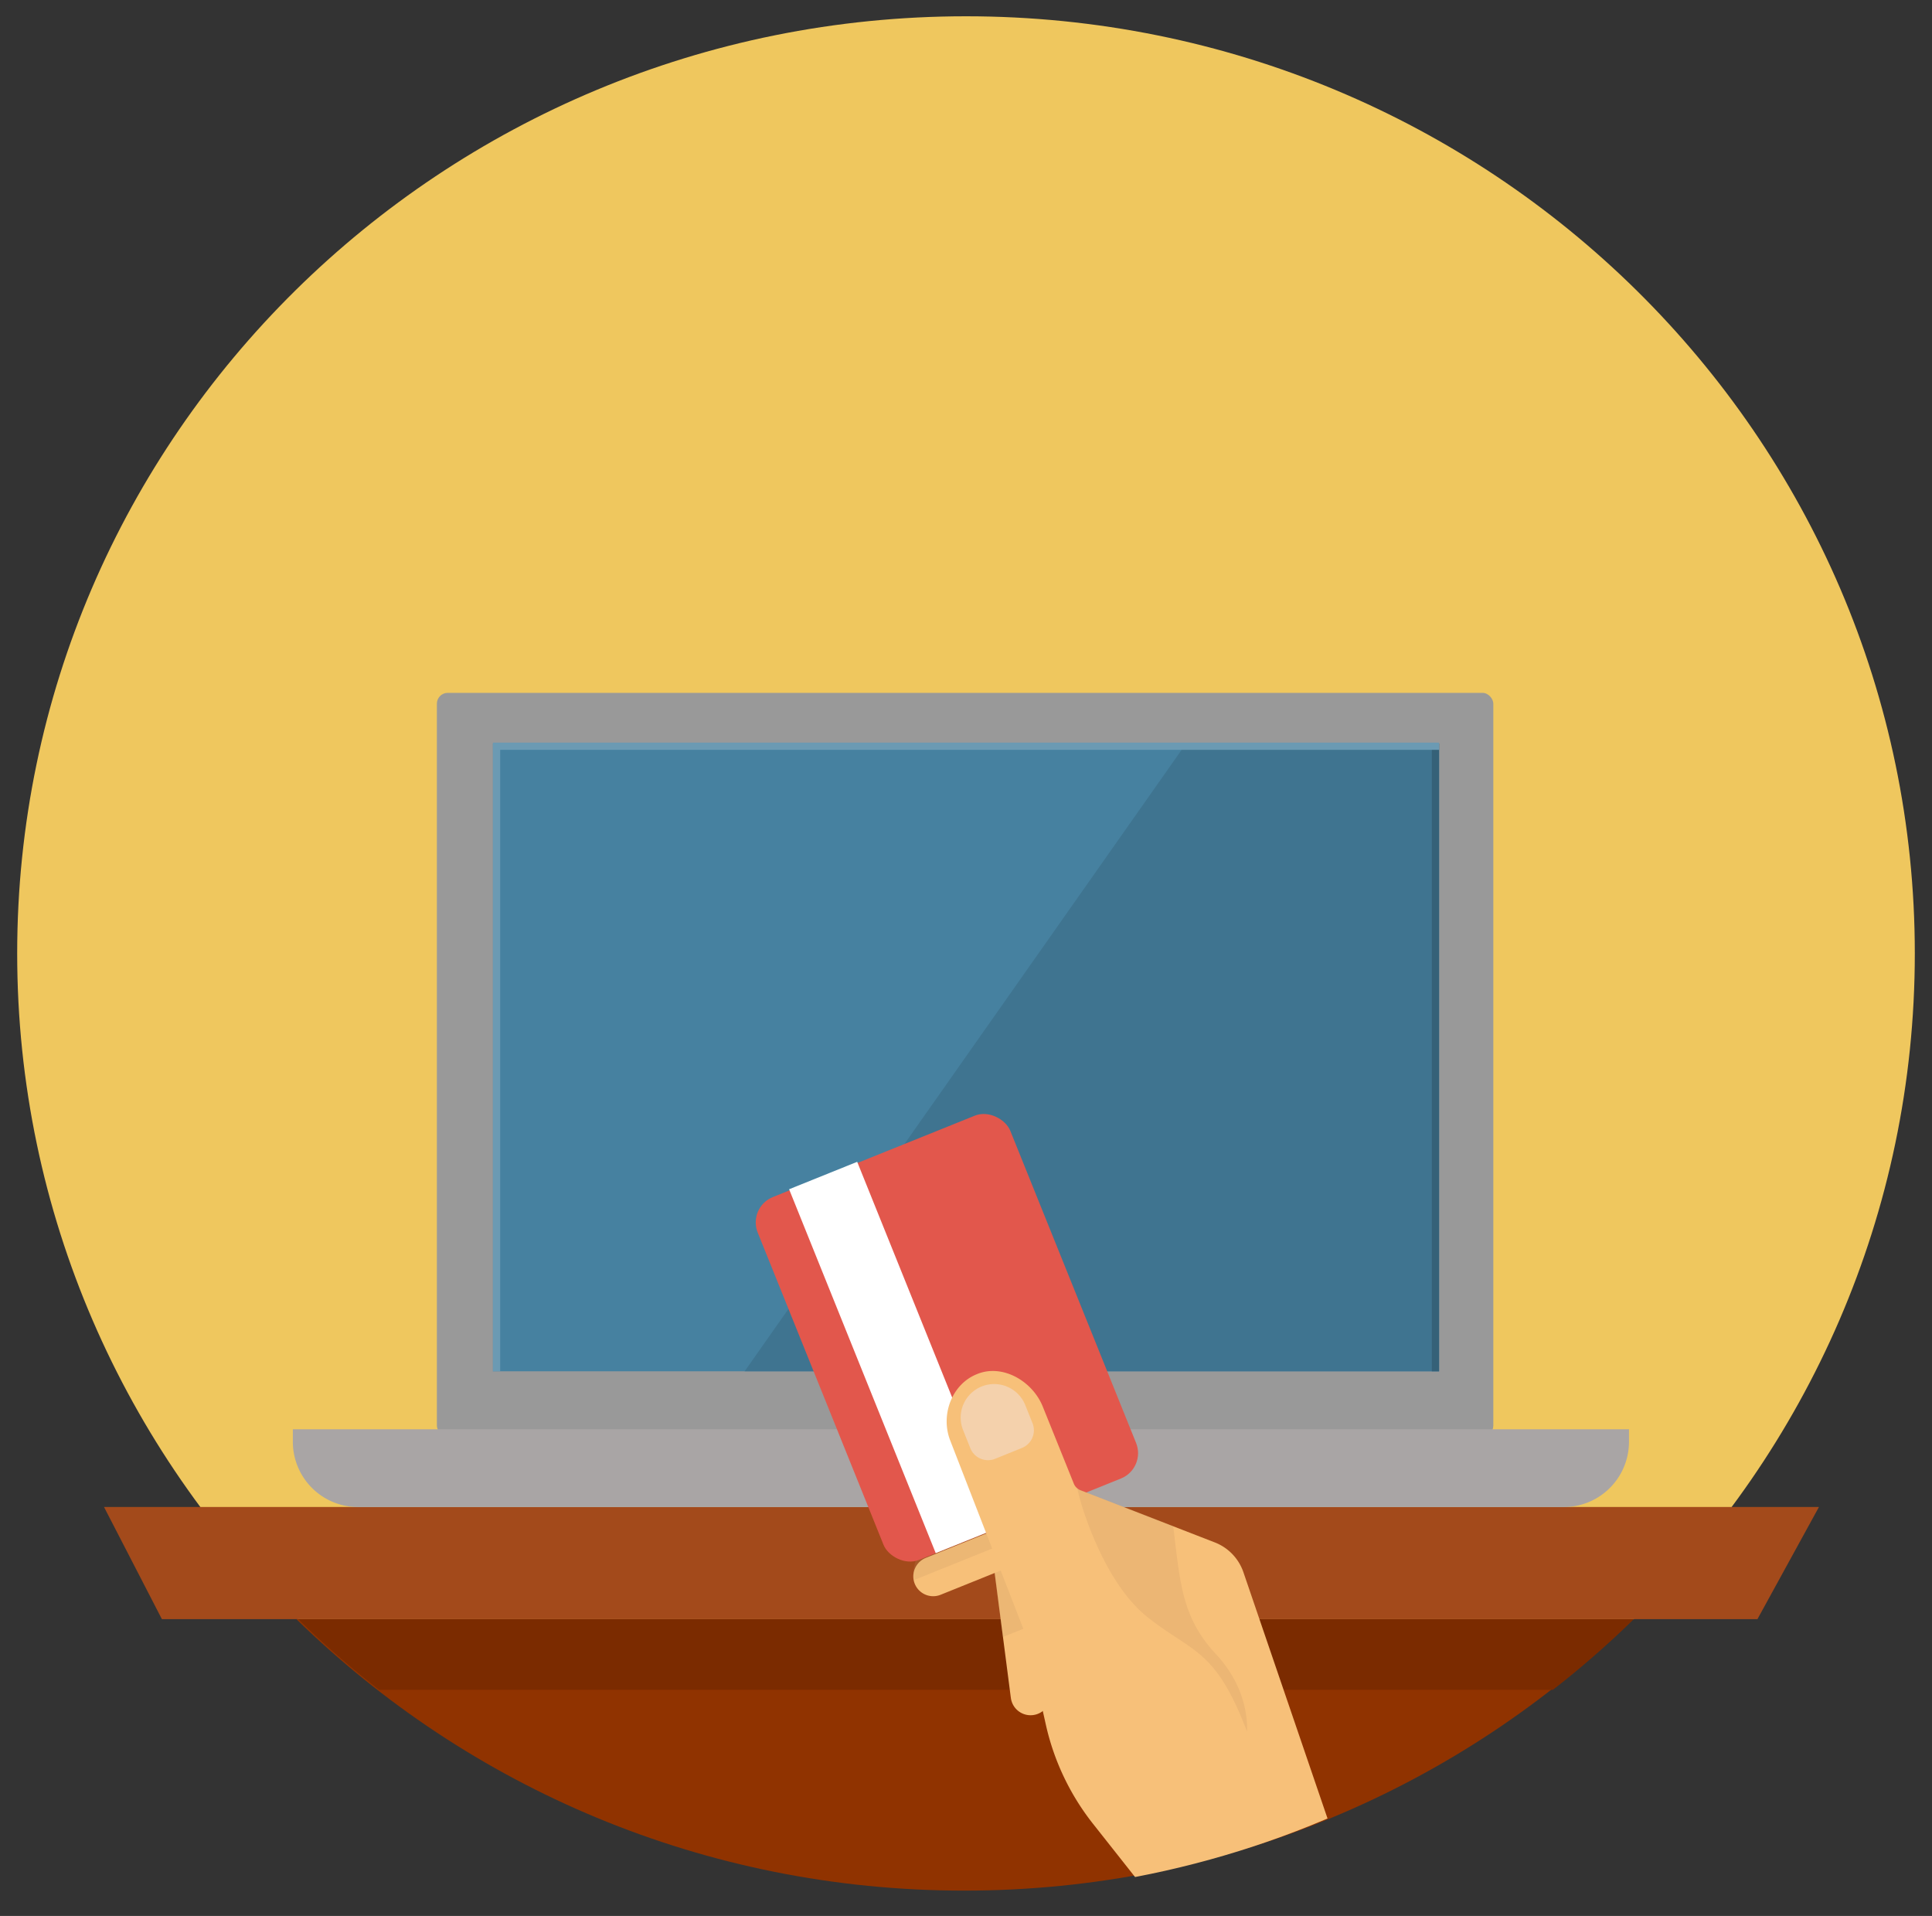 <svg xmlns="http://www.w3.org/2000/svg" xmlns:xlink="http://www.w3.org/1999/xlink" viewBox="0 0 1068 1059"><rect x="0" y="0" width="1068" height="1059" fill="#333333" stroke="none"/><defs><style>.cls-1,.cls-13{fill:none;}.cls-2{fill:#efc75e;}.cls-3{fill:#999;}.cls-4{fill:#4681a0;}.cls-5{fill:#3f7490;}.cls-6{fill:#a34a1b;}.cls-7{fill:#903300;}.cls-8{fill:#356178;}.cls-9{fill:#6b9ab3;}.cls-10{fill:#a9a5a5;}.cls-11{fill:#949191;}.cls-12{fill:#7b2b00;}.cls-13{stroke:#f7c079;stroke-linecap:round;stroke-miterlimit:10;stroke-width:21.97px;}.cls-14,.cls-21{opacity:0.2;}.cls-15,.cls-21{fill:#bf9060;}.cls-16{fill:#e2574c;}.cls-17{fill:#fff;}.cls-18{clip-path:url(#clip-path);}.cls-19{fill:#f7c079;}.cls-20{fill:#f4d1ac;}</style><clipPath id="clip-path"><circle class="cls-1" cx="530.64" cy="527.78" r="518.84" transform="translate(-158.81 236.58) rotate(-21.95)"/></clipPath></defs><title>computer-intro</title><g id="Layer_1" data-name="Layer 1"><path class="cls-2" d="M1058.5,527C1058.5,240.87,823.67,9,534,9S9.5,240.87,9.5,527c0,143.92,59.44,274.13,155.38,368H903.12C999.06,801.09,1058.5,670.88,1058.5,527Z"/><rect class="cls-3" x="241.5" y="382.96" width="584" height="411" rx="6" ry="6"/><rect class="cls-4" x="272.5" y="410.96" width="523" height="347"/><polygon class="cls-5" points="411.62 757.96 795.5 757.96 795.5 410.96 654.61 412.46 411.62 757.96"/><polygon class="cls-6" points="971.5 894.96 89.5 894.96 57.5 832.96 1005.5 832.96 971.5 894.96"/><path class="cls-7" d="M533,1045c143.95,0,274.34-57.27,369.12-150H163.88C258.66,987.68,389.05,1045,533,1045Z"/><rect class="cls-8" x="620" y="582.46" width="347" height="4" transform="translate(209.04 1377.96) rotate(-90)"/><rect class="cls-9" x="101" y="582.46" width="347" height="4" transform="translate(-309.96 858.96) rotate(-90)"/><path class="cls-10" d="M161.88,790v7a36.11,36.11,0,0,0,36,36H864.5a36.11,36.11,0,0,0,36-36v-7Z"/><path class="cls-11" d="M479.53,790c0,.17,0,.33,0,.5h0A16.55,16.55,0,0,0,496,807h96a16.55,16.55,0,0,0,16.5-16.5h0c0-.17,0-.33,0-.5Z"/><path class="cls-12" d="M858.46,934a525.57,525.57,0,0,0,44.66-39H164.88a525.57,525.57,0,0,0,44.66,39Z"/><rect class="cls-9" x="272.5" y="410.46" width="523" height="4"/><line class="cls-13" x1="559.39" y1="857.55" x2="569.69" y2="937.08"/><g class="cls-14"><path class="cls-15" d="M598.31,887.11l-3.18-24.51a22.93,22.93,0,1,0-45.49,5.89l4.71,36.33Z"/></g><line class="cls-13" x1="515.85" y1="871.29" x2="575.25" y2="847.35"/><g class="cls-14"><path class="cls-15" d="M605.77,832.86a22.93,22.93,0,0,0-27.09-7.78L519.28,849a22.92,22.92,0,0,0-14.13,24.38Z"/></g><rect class="cls-16" x="448.15" y="631.35" width="150.54" height="216.21" rx="15.09" ry="15.09" transform="translate(-238.44 249.23) rotate(-21.95)"/><rect class="cls-17" x="475.25" y="641.93" width="40.58" height="216.84" transform="translate(-244.54 239.59) rotate(-21.95)"/><g class="cls-18"><path class="cls-19" d="M540.3,759.42c14-5.64,30.47,4,36.12,18l17.31,42.95a6.74,6.74,0,0,0,3.89,3.47l73.71,28.62a27.09,27.09,0,0,1,16,16.49l48.39,141.64L637.5,1050.2,604.16,1008a136.3,136.3,0,0,1-26-54.63l-11.07-49.48L525.25,796.14c-5.42-14,.85-31,14.74-36.59Z"/></g><path class="cls-20" d="M536.4,800.49a10.53,10.53,0,0,0,13.71,5.83l14.82-6a10.53,10.53,0,0,0,5.83-13.71l-4-10a18.52,18.52,0,0,0-34.36,13.85Z"/><path class="cls-1" d="M604.16,1008a135.47,135.47,0,0,1-25.91-54.46l-11.11-49.56L525.26,796.18c-5.42-14,.83-31,14.72-36.63l.32-.13c14-5.64,30.47,4,36.12,18l17.31,42.95a6.85,6.85,0,0,0,1.41,1.7c.46,2.32,1.2,4.77,2,7.51,0,0,12.1,44.46,37.21,64.29s37.43,17.25,54.9,63c0,0,2.25-21.83-17.09-42.57s-19.83-40.5-23.65-70.82h0l22.94,8.94A27,27,0,0,1,687.35,869l48.32,141.67L637.5,1050.2Z"/><path class="cls-21" d="M672.19,914.33c19.34,20.74,17.1,42.56,17.1,42.56-17.48-45.74-29.76-43.16-54.87-63s-37.14-64.32-37.14-64.32c-.8-2.74-1.41-5.24-1.87-7.56a6.35,6.35,0,0,0,2.48,1.78l50.63,19.74h0C652.35,873.83,652.85,893.59,672.19,914.33Z"/></g></svg>